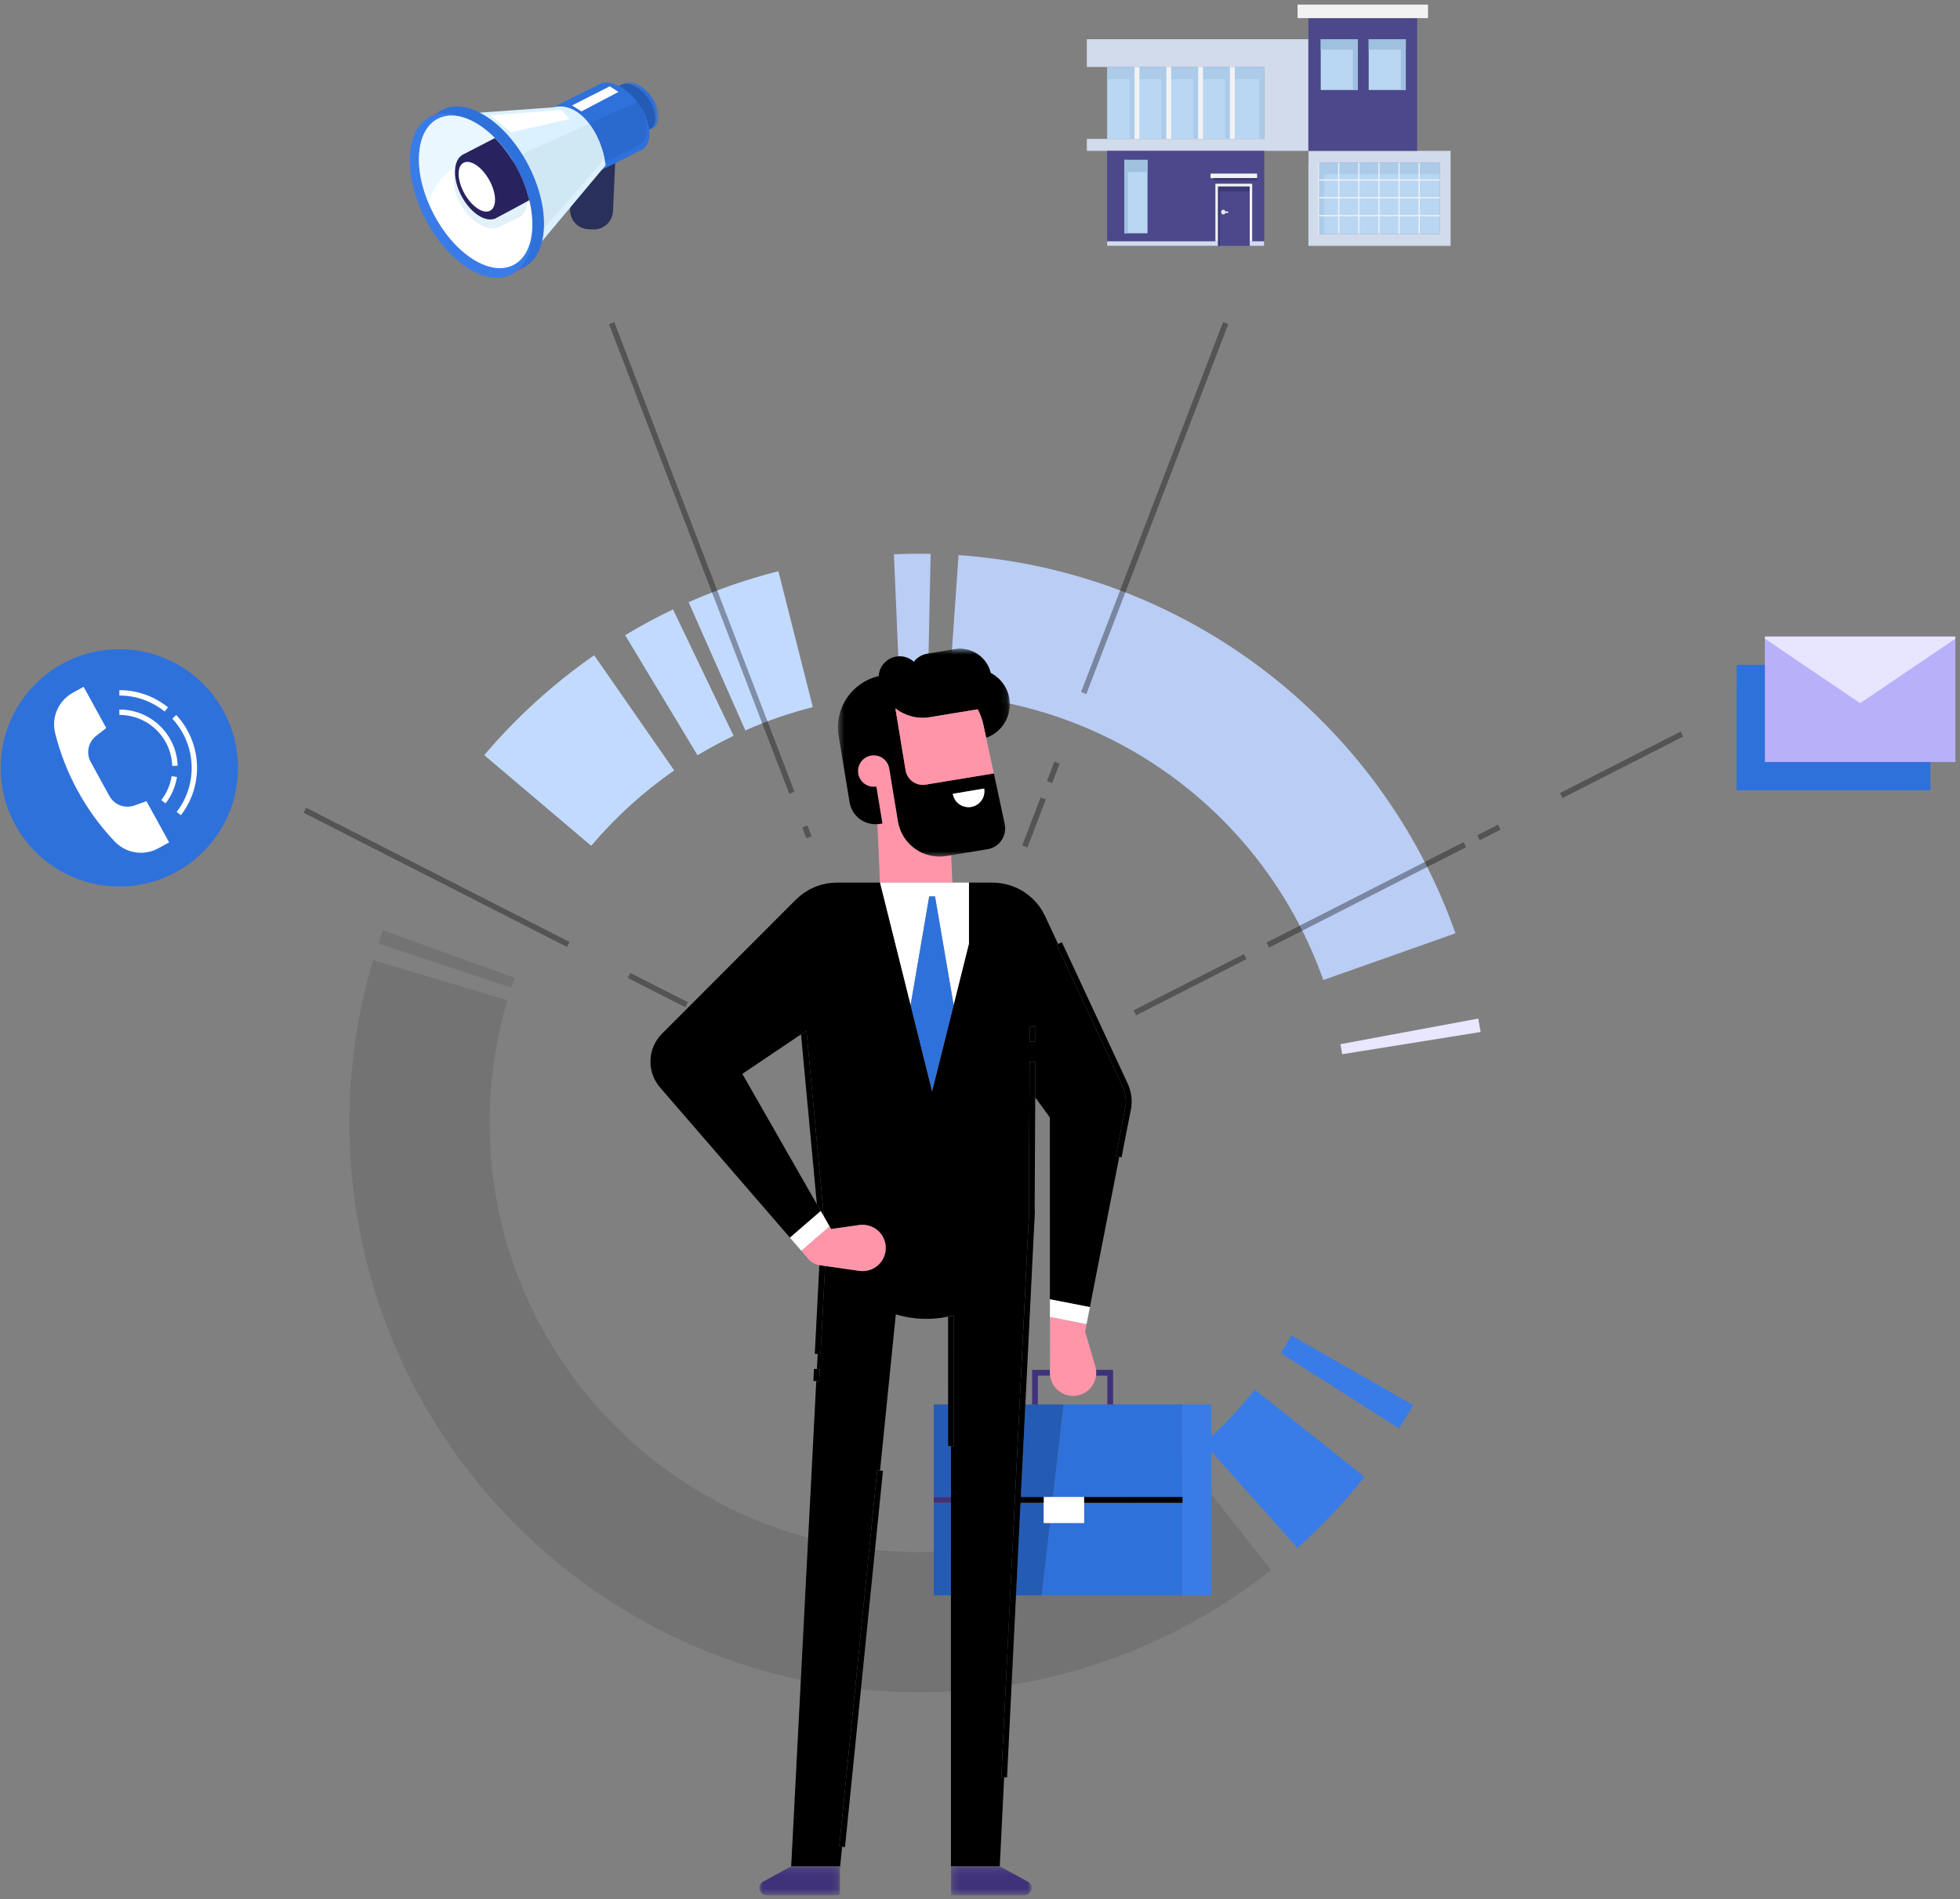 <svg width="289" height="280" viewBox="0 0 289 280" fill="none" xmlns="http://www.w3.org/2000/svg">
<rect x="0" y="0" width="289" height="280" fill="#808080" stroke="none"/>
<g clip-path="url(#clip0_3_16063)">
<path fill-rule="evenodd" clip-rule="evenodd" d="M191.305 228.224L177.545 212.797C180.257 210.377 182.757 207.73 185.018 204.884L201.205 217.742C198.209 221.512 194.897 225.018 191.305 228.224ZM206.288 210.61L188.852 199.505C189.396 198.652 189.919 197.786 190.422 196.907L208.372 207.159C207.705 208.326 207.01 209.477 206.288 210.61Z" fill="#397CE8"/>
<path fill-rule="evenodd" clip-rule="evenodd" d="M197.905 155.434C197.825 154.937 197.74 154.441 197.648 153.947L217.972 150.174C218.095 150.831 218.209 151.49 218.315 152.153L197.905 155.433V155.434Z" fill="#E9E6FF"/>
<path fill-rule="evenodd" clip-rule="evenodd" d="M195.118 144.493C186.714 120.707 165.041 104.211 139.904 102.469L141.334 81.846C174.696 84.158 203.458 106.046 214.609 137.606L195.118 144.493ZM132.693 102.374L131.806 81.721C133.611 81.643 135.418 81.623 137.224 81.661L136.787 102.329C135.422 102.301 134.057 102.316 132.693 102.374Z" fill="#BACDF4"/>
<path fill-rule="evenodd" clip-rule="evenodd" d="M109.9 107.688L101.538 88.782C105.813 86.892 110.24 85.365 114.77 84.215L119.85 104.253C116.443 105.118 113.115 106.267 109.9 107.688ZM102.851 111.353L92.179 93.648C94.468 92.269 96.822 90.999 99.232 89.844L108.165 108.487C106.349 109.357 104.576 110.314 102.851 111.353ZM87.171 124.703L71.401 111.337C76.141 105.744 81.59 100.793 87.61 96.609L99.407 113.585C94.863 116.743 90.751 120.481 87.173 124.703" fill="#C3DAFF"/>
<path opacity="0.098" fill-rule="evenodd" clip-rule="evenodd" d="M75.407 145.615L55.789 139.099C56.002 138.455 56.224 137.815 56.453 137.177L75.909 144.165C75.736 144.645 75.569 145.129 75.407 145.615ZM135.455 249.503C89.175 249.503 51.525 211.853 51.525 165.573C51.52 157.443 52.694 149.355 55.013 141.563L74.823 147.468C73.076 153.344 72.191 159.443 72.197 165.574C72.197 200.454 100.575 228.831 135.455 228.831C149.827 228.831 163.37 224.135 174.62 215.251L187.43 231.476C172.496 243.269 154.522 249.503 135.455 249.503Z" fill="black"/>
<path fill-rule="evenodd" clip-rule="evenodd" d="M161.014 153.014L160.639 152.278L161.957 151.607L162.332 152.343L161.014 153.014ZM108.125 152.111L106.381 151.222L106.757 150.486L108.5 151.375L108.125 152.111Z" fill="#B3A4F5"/>
<path fill-rule="evenodd" clip-rule="evenodd" d="M164.125 207.066V207.089H163.272V207.066H156.835L155.263 220.713H174.359V221.565H159.86V224.551H154.821L153.593 235.213H149.806H178.623H174.361V207.066H164.125Z" fill="#2F71DB"/>
<path fill-rule="evenodd" clip-rule="evenodd" d="M174.361 207.065V235.213H178.625V207.065H174.361Z" fill="#397CE8"/>
<path fill-rule="evenodd" clip-rule="evenodd" d="M153.036 207.065V207.089H152.183V207.065H151.19L150.519 220.712H155.263L156.835 207.066L153.036 207.065ZM153.89 221.565H150.477L149.806 235.213H153.593L154.821 224.551H153.89V221.565ZM140.217 221.565H137.681V220.713H140.222L140.221 213.22H139.795L139.794 207.065H137.681V235.213H140.217V221.565Z" fill="#245CB5"/>
<path fill-rule="evenodd" clip-rule="evenodd" d="M140.425 130.13L140.247 126.088L139.537 126.205C138.734 126.338 137.912 126.311 137.119 126.126C136.326 125.941 135.577 125.601 134.915 125.127C134.253 124.652 133.691 124.052 133.262 123.36C132.832 122.669 132.543 121.899 132.41 121.095L131.23 113.933L131.126 113.304C131.051 112.85 130.844 112.429 130.529 112.093C130.215 111.757 129.808 111.522 129.36 111.417C128.912 111.313 128.443 111.343 128.012 111.505C127.582 111.667 127.209 111.953 126.941 112.327C126.673 112.701 126.521 113.146 126.506 113.606C126.491 114.066 126.613 114.52 126.856 114.911C127.099 115.301 127.452 115.611 127.871 115.801C128.29 115.991 128.756 116.052 129.21 115.977L130.106 121.409L129.724 121.472C129.608 121.491 129.491 121.504 129.373 121.512L129.753 130.13H140.425Z" fill="#FF95A9"/>
<path fill-rule="evenodd" clip-rule="evenodd" d="M137.681 221.565H140.217V220.866H140.222V220.712H137.681V221.565Z" fill="#40327A"/>
<path fill-rule="evenodd" clip-rule="evenodd" d="M153.89 220.712V224.551H159.86V220.712H153.89Z" fill="white"/>
<path fill-rule="evenodd" clip-rule="evenodd" d="M152.183 207.065V207.088H153.036V202.824H154.841C154.822 202.682 154.812 202.54 154.811 202.398V201.971H152.183V207.065ZM161.606 202.824H163.272V207.089H164.125V201.97H161.605C161.623 202.11 161.635 202.252 161.635 202.396C161.635 202.541 161.623 202.683 161.605 202.824" fill="#40327A"/>
<path fill-rule="evenodd" clip-rule="evenodd" d="M152.681 153.569H152.259L151.828 153.565L151.841 151.381H152.271L152.694 151.385L152.681 153.569ZM166.008 162.397C166.008 161.617 165.838 160.853 165.501 160.132L165.335 159.766H165.339L155.803 139.277L156.012 139.179L154.097 135.068H154.093C154.076 135.034 154.054 134.996 154.033 134.958C153.96 134.806 153.881 134.656 153.798 134.509C153.671 134.272 153.53 134.043 153.376 133.822C153.334 133.763 153.299 133.699 153.256 133.639C153.209 133.585 153.164 133.529 153.12 133.473C153.073 133.418 153.04 133.358 152.992 133.298C152.95 133.243 152.898 133.196 152.852 133.14C152.749 133.025 152.652 132.91 152.544 132.8C152.451 132.701 152.357 132.607 152.264 132.513C152.155 132.409 152.042 132.308 151.926 132.211C151.824 132.122 151.721 132.035 151.615 131.951C151.503 131.861 151.388 131.775 151.269 131.695C151.157 131.613 151.042 131.537 150.924 131.465C150.81 131.39 150.693 131.318 150.574 131.251C150.45 131.183 150.325 131.116 150.199 131.051C150.079 130.991 149.96 130.935 149.841 130.88C149.709 130.82 149.576 130.765 149.44 130.714C149.32 130.667 149.197 130.624 149.077 130.581C148.817 130.493 148.552 130.419 148.284 130.36C148.147 130.325 148.009 130.296 147.87 130.274C147.74 130.248 147.609 130.227 147.478 130.21C147.338 130.193 147.201 130.176 147.06 130.168C146.927 130.155 146.794 130.146 146.66 130.142C146.558 130.137 146.455 130.134 146.352 130.134V130.129H142.872V139.111L140.607 148.174L137.439 160.866L134.269 148.174L131.924 138.778L130.867 134.552L129.762 130.129H123.395C123.275 130.129 123.152 130.142 123.032 130.146C122.896 130.155 122.759 130.155 122.627 130.168C122.487 130.181 122.35 130.202 122.213 130.223C122.077 130.24 121.945 130.253 121.808 130.279C121.68 130.304 121.557 130.339 121.428 130.369C121.284 130.402 121.138 130.432 120.994 130.475C120.883 130.509 120.776 130.552 120.665 130.59C120.512 130.641 120.354 130.692 120.196 130.756C120.102 130.795 120.008 130.842 119.91 130.884C119.748 130.957 119.582 131.029 119.424 131.114C119.33 131.166 119.241 131.225 119.147 131.277C118.993 131.367 118.836 131.456 118.687 131.554C118.669 131.567 118.652 131.575 118.635 131.584C118.533 131.652 118.439 131.734 118.341 131.805C118.243 131.878 118.136 131.946 118.038 132.027C118.025 132.036 118.013 132.053 117.995 132.066C117.897 132.142 117.812 132.228 117.718 132.313C117.598 132.42 117.471 132.526 117.36 132.641L117.356 132.637L97.6 152.413V152.417C96.564 153.457 95.96 154.851 95.908 156.318C95.857 157.785 96.362 159.218 97.323 160.328V160.333L116.476 182.475L121.018 178.552L120.447 177.55L109.457 158.328L118.11 152.502L118.911 151.961L121.471 179.336L122.225 180.663L122.311 180.813L122.541 181.209L126.707 180.616C127.593 180.509 128.486 180.753 129.194 181.296C129.902 181.84 130.369 182.639 130.495 183.522C130.621 184.406 130.396 185.303 129.869 186.023C129.341 186.743 128.552 187.227 127.671 187.372C127.351 187.417 127.026 187.415 126.707 187.367V187.371L121.658 186.646L120.988 199.65L120.562 199.628L120.451 201.842L120.877 201.863L120.784 203.646L120.357 203.624L119.5 220.279L116.68 274.757C116.68 274.774 116.677 274.791 116.672 274.808C116.664 274.932 116.664 275.051 116.664 275.171H123.854V275.401L124.17 272.279L123.743 272.236L129.339 216.777L129.761 216.82L132.085 193.786C134.585 194.546 137.236 194.661 139.792 194.118V194.028H140.645V213.22H140.218L140.223 220.713V220.867H140.214V275.047C140.214 275.09 140.218 275.128 140.223 275.171H147.413L148.061 262.044L147.635 262.022L149.673 220.441H149.678L151.648 180.369C151.695 179.887 151.716 179.43 151.72 178.991V178.906C151.72 178.684 151.716 178.462 151.708 178.24L151.814 156.55L152.244 156.554H152.667L152.642 161.791L154.8 164.755L154.808 191.564L160.702 192.715L165.035 170.572L164.532 170.474L165.905 163.437C165.973 163.092 166.008 162.737 166.008 162.397Z" fill="black"/>
<path fill-rule="evenodd" clip-rule="evenodd" d="M159.882 196.924L159.542 196.891L159.881 196.923L160.213 195.226L154.811 194.17H154.809V196.432L154.811 201.971V202.398C154.811 202.542 154.824 202.684 154.841 202.824C154.899 203.291 155.054 203.742 155.295 204.146C155.536 204.551 155.858 204.902 156.241 205.176C156.625 205.45 157.06 205.641 157.521 205.738C157.982 205.836 158.458 205.836 158.92 205.74C159.381 205.644 159.817 205.454 160.201 205.181C160.585 204.908 160.908 204.558 161.15 204.154C161.392 203.75 161.548 203.3 161.608 202.833C161.667 202.365 161.629 201.891 161.496 201.439L161.499 201.438L160.001 196.315L159.881 196.923L159.882 196.924Z" fill="#FF95A9"/>
<path fill-rule="evenodd" clip-rule="evenodd" d="M154.811 194.17L160.213 195.226L159.881 196.923L159.542 196.891L159.882 196.924L160.001 196.315L160.215 195.226L160.705 192.714L154.811 191.563V194.17Z" fill="white"/>
<mask id="mask0_3_16063" style="mask-type:luminance" maskUnits="userSpaceOnUse" x="111" y="275" width="13" height="5">
<path d="M111.961 275.169H123.856V279.434H111.961V275.169Z" fill="white"/>
</mask>
<g mask="url(#mask0_3_16063)">
<path fill-rule="evenodd" clip-rule="evenodd" d="M116.664 275.169H116.654L112.518 277.425C112.309 277.539 112.144 277.719 112.049 277.937C111.954 278.155 111.934 278.399 111.993 278.63C112.052 278.86 112.186 279.065 112.374 279.211C112.562 279.356 112.793 279.435 113.031 279.435H123.856V275.169H116.664Z" fill="#40327A"/>
</g>
<mask id="mask1_3_16063" style="mask-type:luminance" maskUnits="userSpaceOnUse" x="123" y="95" width="26" height="32">
<path d="M123.551 95.623H148.899V126.288H123.551V95.623Z" fill="white"/>
</mask>
<g mask="url(#mask1_3_16063)">
<path fill-rule="evenodd" clip-rule="evenodd" d="M145.116 116.262C145.171 116.567 145.165 116.881 145.098 117.184C145.031 117.488 144.905 117.775 144.726 118.029C144.548 118.283 144.32 118.499 144.058 118.664C143.795 118.83 143.502 118.941 143.195 118.993C142.889 119.044 142.576 119.034 142.273 118.964C141.971 118.893 141.685 118.763 141.434 118.581C141.182 118.399 140.969 118.169 140.807 117.904C140.644 117.639 140.536 117.345 140.489 117.038L145.116 116.262ZM130.106 121.409L129.212 115.977C128.758 116.052 128.292 115.991 127.873 115.801C127.454 115.611 127.1 115.302 126.857 114.911C126.614 114.52 126.492 114.066 126.507 113.606C126.522 113.147 126.673 112.701 126.941 112.327C127.209 111.953 127.582 111.667 128.013 111.505C128.443 111.343 128.912 111.312 129.36 111.417C129.808 111.521 130.215 111.756 130.53 112.092C130.844 112.428 131.052 112.85 131.127 113.304L131.231 113.933L132.411 121.095C132.543 121.898 132.833 122.668 133.262 123.36C133.692 124.052 134.254 124.652 134.916 125.127C135.578 125.601 136.327 125.941 137.12 126.126C137.913 126.311 138.735 126.337 139.539 126.205L140.249 126.088L145.614 125.203C146.029 125.134 146.425 124.982 146.779 124.756C147.133 124.53 147.438 124.234 147.674 123.887C147.911 123.54 148.075 123.148 148.155 122.736C148.236 122.323 148.232 121.899 148.144 121.488L147.486 118.422L147.332 117.704L146.543 114.028L136.495 115.685C135.823 115.795 135.136 115.637 134.58 115.243C134.025 114.85 133.648 114.253 133.53 113.583L132.022 104.433C132.731 104.992 133.549 105.397 134.423 105.623C135.298 105.848 136.21 105.889 137.101 105.743L144.165 104.577C144.535 105.267 144.82 106.019 144.993 106.822L145.413 108.777C146.569 108.367 147.545 107.564 148.17 106.508C148.794 105.452 149.027 104.209 148.828 102.999C148.696 102.199 148.379 101.44 147.903 100.784C147.427 100.127 146.805 99.591 146.085 99.217C145.865 98.29 145.365 97.453 144.653 96.819C143.941 96.186 143.052 95.786 142.106 95.675C141.757 95.61 141.399 95.606 141.049 95.663L140.815 95.702H140.81L137.097 96.314L136.715 96.378C135.93 96.507 135.225 96.934 134.747 97.57C134.401 97.254 133.989 97.02 133.54 96.886C133.091 96.753 132.617 96.724 132.155 96.8C131.46 96.915 130.825 97.262 130.354 97.786C129.883 98.31 129.605 98.979 129.565 99.682C125.609 100.592 122.987 104.426 123.657 108.487L124.58 114.087L125.27 118.277C125.353 118.779 125.533 119.26 125.802 119.693C126.071 120.125 126.422 120.5 126.836 120.797C127.249 121.093 127.717 121.306 128.213 121.421C128.709 121.537 129.223 121.554 129.725 121.471L130.108 121.408L130.106 121.409Z" fill="black"/>
</g>
<path fill-rule="evenodd" clip-rule="evenodd" d="M147.485 118.418L147.331 117.704L147.485 118.422V118.418ZM144.992 106.823C144.823 106.039 144.544 105.283 144.164 104.578L137.099 105.742C136.208 105.888 135.296 105.847 134.422 105.622C133.548 105.396 132.73 104.991 132.021 104.433L133.529 113.583C133.647 114.253 134.024 114.849 134.579 115.243C135.134 115.636 135.822 115.795 136.493 115.685L146.541 114.028L145.413 108.778L144.992 106.823Z" fill="#FF95A9"/>
<mask id="mask2_3_16063" style="mask-type:luminance" maskUnits="userSpaceOnUse" x="140" y="275" width="13" height="5">
<path d="M140.217 275.169H152.112V279.434H140.217V275.169Z" fill="white"/>
</mask>
<g mask="url(#mask2_3_16063)">
<path fill-rule="evenodd" clip-rule="evenodd" d="M140.217 275.169V279.435H151.041C151.279 279.435 151.51 279.356 151.699 279.211C151.887 279.065 152.021 278.86 152.08 278.63C152.139 278.399 152.119 278.155 152.024 277.937C151.928 277.719 151.763 277.539 151.554 277.425L147.42 275.169H140.217Z" fill="#40327A"/>
</g>
<path fill-rule="evenodd" clip-rule="evenodd" d="M129.34 216.778L129.764 216.821L130.189 216.864L124.595 272.322L124.171 272.279L123.746 272.236L129.34 216.778ZM151.815 156.551L152.245 156.554L152.668 156.556L152.641 161.789L152.56 178.222C152.564 178.305 152.566 178.391 152.568 178.478H152.594L152.574 178.927C152.572 179.419 152.548 179.92 152.5 180.427L151.19 207.065L150.52 220.712H153.89V221.565H150.477L149.807 235.213L148.487 262.063L147.634 262.021L149.675 220.44H149.68L151.65 180.367C151.695 179.885 151.718 179.428 151.72 178.99V178.905C151.72 178.684 151.717 178.462 151.707 178.239L151.815 156.551ZM174.359 220.712V221.565H159.86V220.712H174.36H174.359ZM120.025 201.821L120.451 201.843L120.876 201.865L120.785 203.645L119.933 203.601L120.025 201.821ZM118.915 151.961L121.469 179.338L121.019 178.55L120.446 177.548L118.109 152.503L118.915 151.961ZM156.575 138.918L166.451 160.134L166.434 160.142C166.802 161.079 166.935 162.092 166.821 163.093H166.841L166.745 163.602L165.368 170.639L165.036 170.574L164.531 170.475L165.905 163.438C166.127 162.321 165.985 161.163 165.502 160.132L165.332 159.767L165.338 159.764L155.801 139.278L156.011 139.18L156.575 138.918ZM151.84 151.381L152.27 151.383L152.693 151.385L152.683 153.57L152.26 153.568L151.83 153.566L151.84 151.381ZM139.795 213.22H140.648L140.645 194.027H139.792V194.118L139.794 207.065L139.795 213.22ZM121.66 186.648L120.812 186.527L120.139 199.605L120.565 199.627L120.991 199.649L121.66 186.648Z" fill="black"/>
<path fill-rule="evenodd" clip-rule="evenodd" d="M143.19 118.964C143.494 118.913 143.785 118.803 144.046 118.639C144.307 118.476 144.534 118.263 144.712 118.012C144.891 117.761 145.019 117.477 145.088 117.177C145.157 116.876 145.166 116.566 145.115 116.262L140.489 117.038C140.592 117.651 140.934 118.198 141.44 118.56C141.947 118.921 142.576 119.066 143.189 118.964" fill="white"/>
<path fill-rule="evenodd" clip-rule="evenodd" d="M122.226 180.663L121.019 178.552L121.471 179.337L122.226 180.663Z" fill="#7760DB"/>
<path fill-rule="evenodd" clip-rule="evenodd" d="M121.66 186.649L126.707 187.369V187.368C127.192 187.439 127.686 187.405 128.156 187.267C128.625 187.13 129.06 186.893 129.431 186.573C129.801 186.253 130.098 185.857 130.302 185.412C130.505 184.966 130.611 184.483 130.611 183.993C130.611 183.504 130.506 183.02 130.303 182.574C130.099 182.129 129.802 181.733 129.432 181.412C129.062 181.092 128.627 180.855 128.157 180.717C127.688 180.58 127.194 180.545 126.709 180.615L122.541 181.21L122.312 180.81V180.811L118.148 184.409L118.147 184.41L119.213 185.643C119.613 186.115 120.175 186.434 120.801 186.523V186.525L120.812 186.527L121.66 186.648V186.649Z" fill="#FF95A9"/>
<path fill-rule="evenodd" clip-rule="evenodd" d="M122.311 180.811L122.226 180.661L121.019 178.55L116.477 182.473L118.148 184.409L122.311 180.811ZM130.868 134.551L131.924 138.776L134.271 148.175L137.014 132.169H137.867L140.609 148.175L142.873 139.112V130.13H129.763L130.868 134.551Z" fill="white"/>
<path fill-rule="evenodd" clip-rule="evenodd" d="M137.867 132.169H137.014L134.271 148.174L137.44 160.866L140.609 148.174L137.867 132.169Z" fill="#2F71DB"/>
<g opacity="0.346">
<path fill-rule="evenodd" clip-rule="evenodd" d="M167.521 149.699L167.146 148.963L183.413 140.674L183.788 141.411L167.521 149.699ZM187.128 139.709L186.752 138.972L215.805 124.168L216.18 124.905L187.128 139.709ZM218.184 123.884L217.808 123.147L220.878 121.583L221.253 122.32L218.184 123.884ZM230.391 117.664L230.016 116.927L247.818 107.856L248.194 108.592L230.391 117.664ZM151.494 124.951L150.722 124.654L153.442 117.567L154.214 117.863L151.494 124.951ZM155.136 115.461L154.364 115.165L155.466 112.295L156.238 112.591L155.136 115.461ZM160.176 102.33L159.404 102.034L180.34 47.493L181.112 47.79L160.176 102.33ZM118.896 123.593L118.284 121.997L119.056 121.7L119.668 123.297L118.896 123.593ZM116.376 117.027L89.799 47.79L90.571 47.493L117.148 116.73L116.376 117.027ZM83.598 139.614L44.772 119.83L45.148 119.093L83.974 138.877L83.598 139.614ZM101.055 148.509L92.566 144.184L92.942 143.447L101.43 147.773L101.055 148.509Z" fill="black"/>
</g>
<path fill-rule="evenodd" clip-rule="evenodd" d="M75.411 40.478L77.316 39.398L65.038 16.283L62.701 17.675L75.411 40.478Z" fill="#E0465C"/>
<mask id="mask3_3_16063" style="mask-type:luminance" maskUnits="userSpaceOnUse" x="86" y="12" width="12" height="10">
<path d="M86.429 12.129H97.118V21.467H86.429V12.129Z" fill="white"/>
</mask>
<g mask="url(#mask3_3_16063)">
<path fill-rule="evenodd" clip-rule="evenodd" d="M87.493 14.631C87.623 14.531 91.753 12.461 91.917 12.413C92.39 12.053 93.097 12.02 93.919 12.4C95.519 13.14 96.944 15.163 97.103 16.918C97.203 18.02 96.779 18.755 96.054 18.965C95.924 19.065 91.794 21.135 91.63 21.183C91.157 21.543 90.45 21.576 89.628 21.196C88.028 20.456 86.603 18.434 86.444 16.679C86.344 15.576 86.767 14.842 87.493 14.631Z" fill="#2F71DB"/>
</g>
<path fill-rule="evenodd" clip-rule="evenodd" d="M87 14.825C87.131 14.726 91.26 12.655 91.425 12.607C91.897 12.247 92.605 12.215 93.426 12.595C95.026 13.335 96.452 15.357 96.611 17.112C96.711 18.215 96.287 18.949 95.561 19.16C95.431 19.26 91.301 21.33 91.137 21.378C90.665 21.738 89.957 21.771 89.136 21.391C87.536 20.651 86.111 18.628 85.951 16.873C85.851 15.771 86.274 15.036 87 14.825Z" fill="#245CB5"/>
<path fill-rule="evenodd" clip-rule="evenodd" d="M90.927 19.155C90.944 18.785 90.888 18.415 90.761 18.067C90.635 17.719 90.442 17.4 90.193 17.126C89.943 16.853 89.642 16.631 89.307 16.475C88.972 16.318 88.609 16.228 88.239 16.212L87.549 16.181C86.802 16.147 86.073 16.411 85.521 16.915C84.97 17.419 84.641 18.122 84.607 18.869L84.063 30.853C84.046 31.222 84.102 31.592 84.228 31.94C84.354 32.288 84.548 32.608 84.797 32.881C85.047 33.154 85.348 33.376 85.683 33.533C86.018 33.69 86.381 33.779 86.751 33.796L87.441 33.828C88.188 33.861 88.917 33.597 89.469 33.093C90.02 32.589 90.349 31.886 90.383 31.14L90.927 19.155Z" fill="#293059"/>
<path fill-rule="evenodd" clip-rule="evenodd" d="M81.527 15.873C81.72 15.726 87.828 12.662 88.071 12.592C88.77 12.06 89.816 12.011 91.031 12.572C93.398 13.668 95.506 16.66 95.741 19.256C95.889 20.886 95.263 21.973 94.19 22.284C93.997 22.43 87.888 25.494 87.646 25.564C86.947 26.096 85.901 26.145 84.686 25.584C82.319 24.488 80.21 21.497 79.976 18.901C79.827 17.27 80.454 16.184 81.527 15.873Z" fill="#2F71DB"/>
<path opacity="0.354" fill-rule="evenodd" clip-rule="evenodd" d="M94.046 15.036C94.76 16.153 95.243 17.398 95.348 18.563C95.496 20.193 94.869 21.28 93.797 21.591C93.604 21.738 87.495 24.801 87.253 24.872C86.553 25.404 85.508 25.453 84.293 24.891C82.578 24.098 81.29 22.917 80.46 21.004L94.046 15.036Z" fill="#245CB5"/>
<path fill-rule="evenodd" clip-rule="evenodd" d="M81.521 15.836L64.302 17.067L76.447 39.707L89.305 24.36C88.641 19.47 85.325 14.812 81.521 15.835" fill="#DCF1FF"/>
<path fill-rule="evenodd" clip-rule="evenodd" d="M69.202 26.2L76.006 38.31C76.006 38.31 89.192 23.637 89.114 23.28C88.706 21.397 87.919 19.61 86.881 18.245L69.2 26.2H69.202Z" fill="#D0E7F4"/>
<path fill-rule="evenodd" clip-rule="evenodd" d="M62.197 22.07C61.929 27.967 65.744 35.324 70.717 38.503C75.688 41.683 79.936 39.481 80.203 33.585C80.471 27.689 76.657 20.332 71.684 17.152C66.712 13.973 62.464 16.174 62.197 22.07Z" fill="#2F71DB"/>
<path fill-rule="evenodd" clip-rule="evenodd" d="M60.433 23.077C60.166 28.973 63.98 36.33 68.953 39.509C73.925 42.689 78.173 40.487 78.44 34.591C78.707 28.695 74.893 21.338 69.92 18.159C64.948 14.979 60.7 17.181 60.433 23.077Z" fill="#397CE8"/>
<path fill-rule="evenodd" clip-rule="evenodd" d="M61.786 22.948C61.538 28.415 65.075 35.238 69.686 38.186C74.296 41.134 78.236 39.092 78.484 33.626C78.732 28.158 75.194 21.336 70.584 18.387C65.973 15.439 62.034 17.482 61.786 22.948Z" fill="white"/>
<path opacity="0.6" fill-rule="evenodd" clip-rule="evenodd" d="M75.663 23.741C73.951 20.885 71.633 19.067 70.593 18.401C65.982 15.453 62.043 17.495 61.795 22.961C61.724 24.527 61.786 26.289 63.179 29.937C65.143 23.776 70.531 22.627 75.663 23.741Z" fill="#DCF1FF"/>
<path opacity="0.6" fill-rule="evenodd" clip-rule="evenodd" d="M77.753 29.757C77.861 27.377 76.181 24.398 73.999 23.107C72.953 22.487 71.981 22.368 71.242 22.676V22.675L71.209 22.689L71.112 22.735L68.39 24.003C68.281 24.043 68.177 24.09 68.078 24.148C67.408 24.538 66.975 25.323 66.924 26.437C66.816 28.818 68.514 31.796 70.694 33.087C71.722 33.697 72.709 33.822 73.428 33.537L73.417 33.534C73.497 33.502 73.567 33.465 73.643 33.424L76.144 32.239C76.362 32.178 76.561 32.083 76.742 31.956C77.331 31.541 77.706 30.791 77.753 29.757Z" fill="#D0E7F4"/>
<path fill-rule="evenodd" clip-rule="evenodd" d="M72.98 20.352C72.95 20.366 68.448 22.692 68.448 22.692C68.348 22.733 68.252 22.78 68.161 22.838C67.541 23.23 67.138 24.017 67.088 25.131C66.98 27.512 68.538 30.483 70.546 31.767C71.492 32.373 72.35 32.495 73.069 32.208L73.056 32.205C73.131 32.172 73.194 32.135 73.264 32.093C73.264 32.093 77.879 29.639 78.046 29.511C77.513 27.377 76.313 23.816 72.98 20.352Z" fill="#28235E"/>
<path fill-rule="evenodd" clip-rule="evenodd" d="M72.122 26.513C73.217 28.458 73.292 30.491 72.29 31.054C71.289 31.618 69.59 30.498 68.495 28.554C67.401 26.609 67.325 24.576 68.327 24.012C69.329 23.449 71.028 24.568 72.122 26.513ZM82.788 16.206L72.313 17.002L75.348 19.502L84.018 17.533L82.788 16.206ZM91.195 13.548L85.733 16.425L84.346 15.547L89.907 12.726L91.195 13.548Z" fill="white"/>
<path fill-rule="evenodd" clip-rule="evenodd" d="M192.922 36.25V24.003H192.942V22.24H213.889V36.252H192.922V36.25ZM212.301 34.488V24.002H194.511L194.51 34.487L212.301 34.488Z" fill="#D1DBEC"/>
<path fill-rule="evenodd" clip-rule="evenodd" d="M194.521 34.488H212.311V23.991H194.521V34.488Z" fill="#B9D6F2"/>
<path fill-rule="evenodd" clip-rule="evenodd" d="M194.347 34.579H194.511V24.002H194.347V34.579Z" fill="#EBEBEB"/>
<path opacity="0.49" fill-rule="evenodd" clip-rule="evenodd" d="M195.252 34.488H194.511V24.002H212.301V25.692H195.251L195.252 34.488Z" fill="#9FC0DF"/>
<path fill-rule="evenodd" clip-rule="evenodd" d="M197.312 34.488H197.475V24.002H197.312V34.488Z" fill="#F2F2F3"/>
<path fill-rule="evenodd" clip-rule="evenodd" d="M194.506 26.622H212.306V26.44H194.506V26.622ZM194.506 29.253H212.306V29.07H194.506V29.253ZM194.506 31.885H212.306V31.702H194.506V31.885Z" fill="#F2F2F3"/>
<path fill-rule="evenodd" clip-rule="evenodd" d="M200.277 34.488H200.441V24.002H200.277V34.488ZM203.242 34.488H203.406V24.002H203.242V34.488ZM206.207 34.488H206.371V24.002H206.207V34.488ZM209.172 34.488H209.336V24.002H209.172V34.488Z" fill="#F2F2F3"/>
<path fill-rule="evenodd" clip-rule="evenodd" d="M186.41 20.476V9.87H160.253V5.781H192.922V22.24H160.253V20.477H186.409L186.41 20.476Z" fill="#D1DBEC"/>
<path fill-rule="evenodd" clip-rule="evenodd" d="M163.245 20.476H186.409V9.87H163.245V20.476Z" fill="#B9D6F2"/>
<path opacity="0.487" fill-rule="evenodd" clip-rule="evenodd" d="M186.41 9.87V20.476H185.688V11.662H181.353V20.476H180.631V11.662H176.667V20.476H175.946L175.945 11.662H171.981V20.476H171.26V11.662H167.295V20.476H166.574V11.662H163.244V9.87H186.409H186.41Z" fill="#9FC0DF"/>
<path fill-rule="evenodd" clip-rule="evenodd" d="M181.353 20.476H182.067V9.87H181.353V20.476ZM176.667 20.476H177.382V9.87H176.667V20.476ZM171.981 20.476H172.696V9.87H171.981V20.476ZM167.295 20.476H168.01V9.87H167.295V20.476Z" fill="#F2F2F3"/>
<path fill-rule="evenodd" clip-rule="evenodd" d="M163.245 36.251H186.41V22.239H163.245V36.251Z" fill="#4C488B"/>
<path fill-rule="evenodd" clip-rule="evenodd" d="M163.245 36.251H179.602V35.577H163.245V36.251ZM184.269 36.251H186.398V35.577H184.269V36.251Z" fill="#D1DBEC"/>
<path fill-rule="evenodd" clip-rule="evenodd" d="M178.487 26.264H185.358V25.591H178.487V26.264ZM184.636 27.088V35.576H184.268V27.498H179.602V35.576H179.209V27.088H184.636Z" fill="#F2F2F3"/>
<path fill-rule="evenodd" clip-rule="evenodd" d="M179.602 36.251H179.87V27.498H179.602V36.251ZM179.87 28.201H184.268V27.498H179.87V28.201ZM178.997 26.615H185.358V26.264H178.997V26.615Z" fill="#3C3976"/>
<path fill-rule="evenodd" clip-rule="evenodd" d="M180.691 31.273C180.691 31.468 180.549 31.626 180.373 31.626C180.198 31.626 180.056 31.468 180.056 31.273C180.056 31.078 180.198 30.921 180.373 30.921C180.549 30.921 180.691 31.078 180.691 31.273Z" fill="#EBEBEB"/>
<path fill-rule="evenodd" clip-rule="evenodd" d="M181.115 31.288C181.115 31.353 181.067 31.406 181.009 31.406H180.652C180.593 31.406 180.546 31.353 180.546 31.288C180.546 31.223 180.593 31.171 180.652 31.171H181.009C181.067 31.171 181.115 31.223 181.115 31.288Z" fill="#EBEBEB"/>
<path fill-rule="evenodd" clip-rule="evenodd" d="M165.786 34.394H169.201V23.567H165.786V34.394Z" fill="#B9D6F2"/>
<path fill-rule="evenodd" clip-rule="evenodd" d="M165.786 34.394H166.289V23.567H165.786V34.394Z" fill="#9FC0DF"/>
<path fill-rule="evenodd" clip-rule="evenodd" d="M165.786 25.36H169.201V23.567H165.786V25.36Z" fill="#9FC0DF"/>
<path fill-rule="evenodd" clip-rule="evenodd" d="M192.922 22.239H208.966V2.672H192.922V22.239Z" fill="#4C488B"/>
<path fill-rule="evenodd" clip-rule="evenodd" d="M191.327 2.672H210.561V0.675H191.327V2.672Z" fill="#F2F2F3"/>
<path fill-rule="evenodd" clip-rule="evenodd" d="M194.741 13.266H200.211V5.781H194.741V13.266ZM201.81 13.266H207.279V5.782H201.81V13.266Z" fill="#B9D6F2"/>
<path fill-rule="evenodd" clip-rule="evenodd" d="M199.489 13.266H200.21V5.781H199.489V13.266ZM206.558 13.266H207.279V5.782H206.558V13.266Z" fill="#9FC0DF"/>
<path fill-rule="evenodd" clip-rule="evenodd" d="M201.81 7.317H207.279V5.782H201.81V7.317ZM194.741 7.317H200.211V5.782H194.741V7.317Z" fill="#9FC0DF"/>
<path fill-rule="evenodd" clip-rule="evenodd" d="M256.065 116.19H284.638V98.01H256.065V116.19Z" fill="#2F71DB"/>
<path fill-rule="evenodd" clip-rule="evenodd" d="M260.23 112.345H288.32V94.165H260.23V112.345Z" fill="#B8B1FA"/>
<path fill-rule="evenodd" clip-rule="evenodd" d="M260.23 94.165L274.275 103.678L288.32 94.165V93.847H260.23V94.165Z" fill="#E7E5FF"/>
<path fill-rule="evenodd" clip-rule="evenodd" d="M256.065 101.59V116.511H284.638V115.87H256.912V101.59H256.065Z" fill="#2F71DB"/>
<path fill-rule="evenodd" clip-rule="evenodd" d="M280.631 116.511H282.851V115.87H280.631V116.511Z" fill="#2F71DB"/>
<path fill-rule="evenodd" clip-rule="evenodd" d="M35.093 113.212C35.093 122.874 27.261 130.707 17.599 130.707C7.937 130.707 0.104 122.874 0.104 113.212C0.104 103.55 7.937 95.717 17.599 95.717C27.261 95.717 35.093 103.55 35.093 113.212Z" fill="#2F71DB"/>
<path fill-rule="evenodd" clip-rule="evenodd" d="M24.278 104.906C22.389 103.377 20.031 102.544 17.6 102.547V101.754C20.212 101.75 22.745 102.645 24.776 104.287L24.278 104.906ZM26.681 120.191L26.051 119.708C27.487 117.848 28.265 115.563 28.262 113.213C28.262 110.515 27.249 107.939 25.409 105.96L25.991 105.419C27.087 106.595 27.923 107.989 28.443 109.51C28.963 111.031 29.156 112.645 29.009 114.246C28.815 116.409 28.008 118.471 26.681 120.191Z" fill="white"/>
<path fill-rule="evenodd" clip-rule="evenodd" d="M25.398 112.923C25.331 110.902 24.479 108.987 23.023 107.584C21.567 106.18 19.622 105.4 17.6 105.407V104.613C19.828 104.605 21.971 105.465 23.575 107.012C25.179 108.558 26.118 110.668 26.192 112.895L25.398 112.923ZM24.413 118.451L23.785 117.966C24.581 116.935 25.104 115.721 25.308 114.436L26.093 114.559C25.868 115.976 25.29 117.315 24.413 118.451ZM16.912 124.072C17.413 124.6 18.017 125.02 18.687 125.306C19.43 125.622 20.236 125.765 21.042 125.725C21.849 125.685 22.636 125.462 23.343 125.073L24.936 124.198L21.598 118.126L19.818 118.762C19.138 119.005 18.394 118.998 17.719 118.742C17.044 118.486 16.483 117.997 16.135 117.365L13.381 112.355C13.057 111.766 12.938 111.087 13.041 110.424L13.042 110.423C13.161 109.66 13.566 108.971 14.175 108.497L15.665 107.334L12.329 101.264L10.735 102.14C9.704 102.707 8.889 103.6 8.419 104.679C7.948 105.758 7.849 106.963 8.135 108.105C9.638 114.094 12.661 119.594 16.912 124.072Z" fill="white"/>
</g>
<defs>
<clipPath id="clip0_3_16063">
<rect width="289" height="279" fill="white" transform="translate(0 0.5)"/>
</clipPath>
</defs>
</svg>
